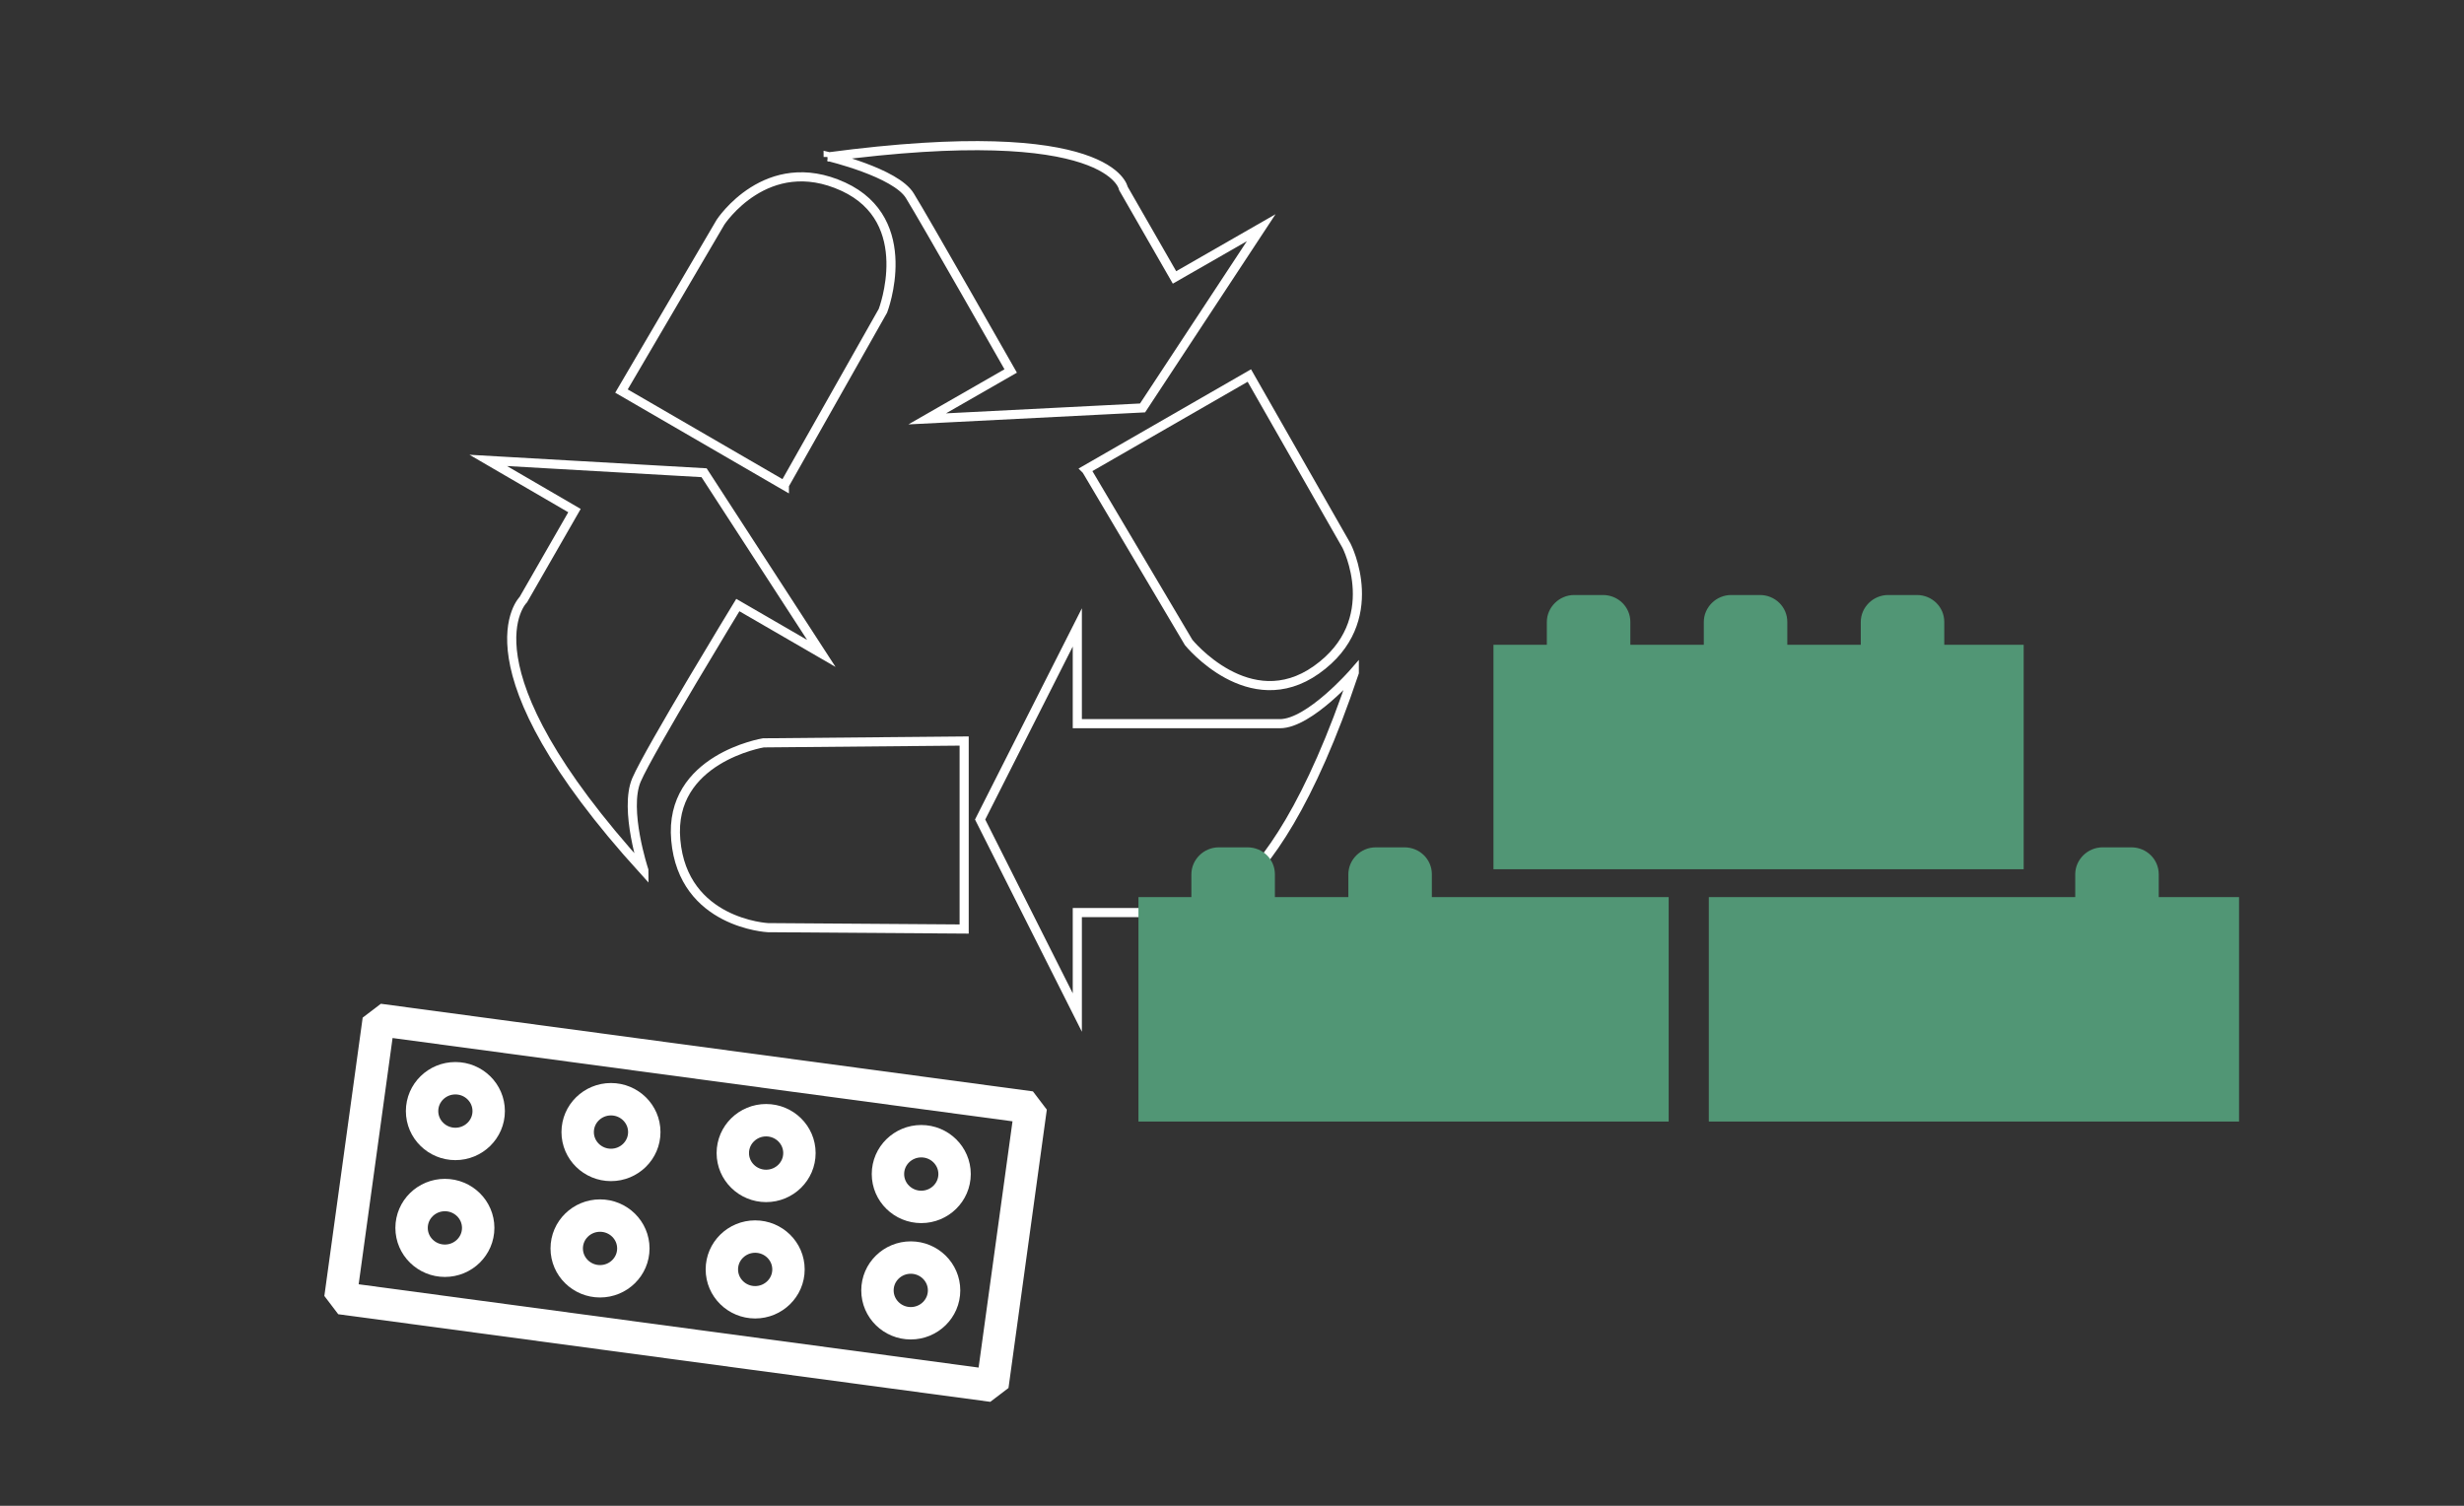<?xml version="1.0" encoding="UTF-8"?> <svg xmlns="http://www.w3.org/2000/svg" xmlns:xlink="http://www.w3.org/1999/xlink" id="Laag_1" version="1.1" viewBox="0 0 540 330"><rect x="0" y="0" width="540" height="330" fill="#333333" stroke="none"/><defs><style> .st0, .st1, .st2 { fill: none; } .st3 { clip-path: url(#clippath-1); } .st1 { stroke-linecap: round; stroke-linejoin: bevel; stroke-width: 7.1px; } .st1, .st2 { stroke: #fff; } .st2 { stroke-miterlimit: 10; stroke-width: 2px; } .st4 { fill: #519675; } .st5 { clip-path: url(#clippath); } </style><clipPath id="clippath"><polygon class="st0" points="247.7 128.4 491 128.4 491 246.2 227.4 253 227.4 135.1 247.7 128.4"></polygon></clipPath><clipPath id="clippath-1"><rect class="st0" x="247.7" y="128.4" width="243.3" height="117.8"></rect></clipPath></defs><g><path class="st2" d="M296.8,147.3s-9.8,11.3-16.3,11.3h-44.4v-21.1l-21.3,42.1,21.3,42.3v-21.9h22.5s18.8,5.3,38.2-52.6h0Z"></path><path class="st2" d="M238,102.9l35.8-20.6,21.3,37.3s8.5,16.5-6.6,27.2c-14.7,10.4-28-6-28-6l-22.4-37.8h0Z"></path><path class="st2" d="M141.1,190.7s-4.4-13.3-1.6-19.8c2.8-6.5,22.2-38.3,22.2-38.3l18.3,10.6-25.7-39.6-47.3-2.7,18.9,11-11.2,19.5s-14.7,14.2,26.4,59.4h0Z"></path><path class="st2" d="M211.3,162.4v41.2l-43-.3s-18.6-.9-20.2-19.2c-1.6-17.9,19.2-21.3,19.2-21.3l44-.4h0Z"></path><path class="st2" d="M181.5,34.3s14.8,3.5,17.9,8.6c3.1,5,22.1,38.4,22.1,38.4l-18.3,10.5,47.2-2.4,26-39.5-19,10.9-11.2-19.5s-2.4-15.2-64.8-6.9h.1Z"></path><path class="st2" d="M171.9,106.4l-35.7-20.7,21.7-37s10.1-15.5,26.9-7.8c16.3,7.5,8.7,27.2,8.7,27.2l-21.6,38.2h0Z"></path></g><g><g class="st5"><g class="st3"><g><path class="st4" d="M426.1,141.3v-5c0-3.3-2.7-5.9-6-5.9h-6.3c-3.3,0-6,2.7-6,5.9v5h-16.1v-5c0-3.3-2.7-5.9-6-5.9h-6.3c-3.3,0-6,2.7-6,5.9v5h-16.1v-5c0-3.3-2.7-5.9-6-5.9h-6.3c-3.3,0-6,2.7-6,5.9v5h-11.7v49.2h116.2v-49.2h-17.7.3Z"></path><path class="st4" d="M473.1,196.6v-5c0-3.3-2.7-5.9-6-5.9h-6.3c-3.3,0-6,2.7-6,5.9v5h-80.3v49.2h116.2v-49.2h-17.7.1Z"></path><path class="st4" d="M323,196.6h-9.2v-5c0-3.3-2.7-5.9-6-5.9h-6.3c-3.3,0-6,2.7-6,5.9v5h-16.1v-5c0-3.3-2.7-5.9-6-5.9h-6.3c-3.3,0-6,2.7-6,5.9v5h-11.6v49.2h116.2v-49.2h-42.8,0Z"></path></g></g></g><g><polygon class="st1" points="83 223.5 225.9 242.7 217.5 303.7 74.6 284.5 83 223.5 83 223.5"></polygon><path class="st1" d="M107.1,243.5c0,4-3.3,7.2-7.3,7.2s-7.3-3.2-7.3-7.2,3.3-7.2,7.3-7.2,7.3,3.2,7.3,7.2h0Z"></path><path class="st1" d="M209.2,257.3c0,4-3.3,7.2-7.3,7.2s-7.3-3.2-7.3-7.2,3.3-7.2,7.3-7.2,7.3,3.2,7.3,7.2h0Z"></path><path class="st1" d="M141.2,248.1c0,4-3.3,7.2-7.3,7.2s-7.3-3.2-7.3-7.2,3.3-7.2,7.3-7.2,7.3,3.2,7.3,7.2h0Z"></path><path class="st1" d="M175.2,252.7c0,4-3.3,7.2-7.3,7.2s-7.3-3.2-7.3-7.2,3.3-7.2,7.3-7.2,7.3,3.2,7.3,7.2h0Z"></path><path class="st1" d="M104.8,269.1c0,4-3.3,7.2-7.3,7.2s-7.3-3.2-7.3-7.2,3.3-7.2,7.3-7.2,7.3,3.2,7.3,7.2h0Z"></path><path class="st1" d="M206.9,282.8c0,4-3.3,7.2-7.3,7.2s-7.3-3.2-7.3-7.2,3.3-7.2,7.3-7.2,7.3,3.2,7.3,7.2h0Z"></path><path class="st1" d="M138.8,273.6c0,4-3.3,7.2-7.3,7.2s-7.3-3.2-7.3-7.2,3.3-7.2,7.3-7.2,7.3,3.2,7.3,7.2h0Z"></path><path class="st1" d="M172.8,278.2c0,4-3.3,7.2-7.3,7.2s-7.3-3.2-7.3-7.2,3.3-7.2,7.3-7.2,7.3,3.2,7.3,7.2h0Z"></path></g></g></svg> 